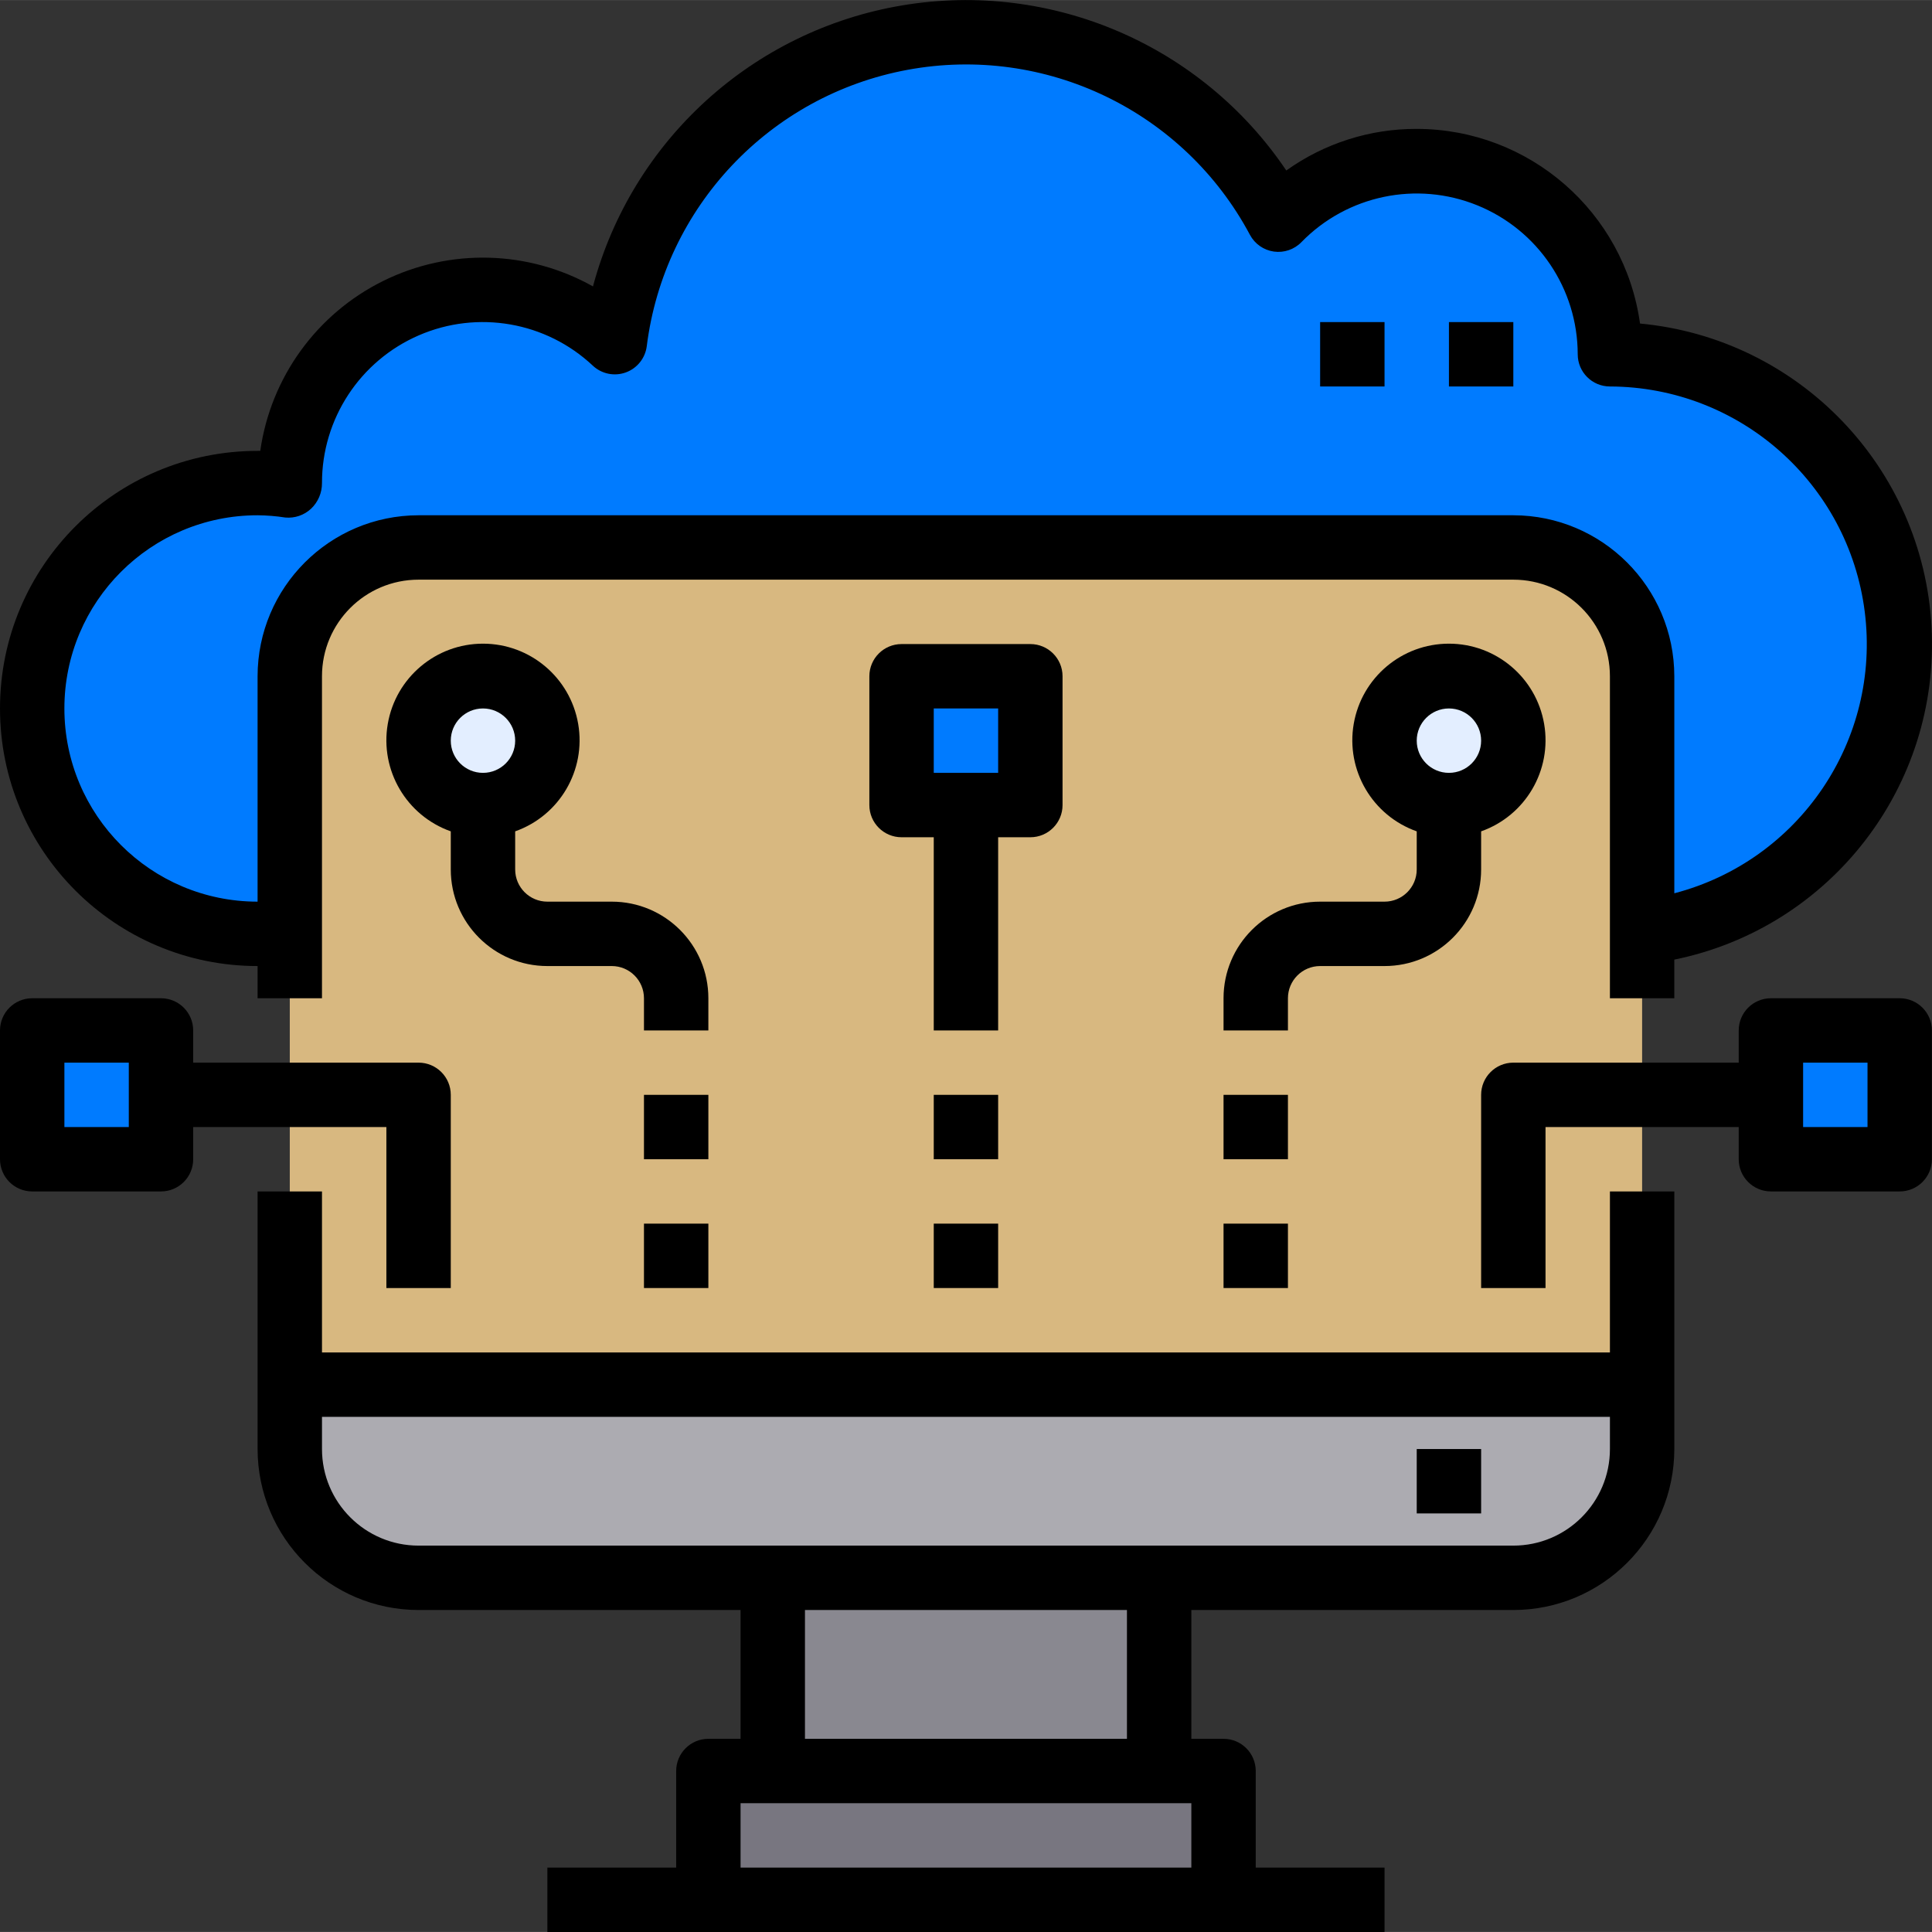<?xml version="1.0" encoding="UTF-8" standalone="no"?>
<svg
   height="480pt"
   viewBox="0 0 480.023 480"
   width="480pt"
   version="1.1"
   id="svg26"
   sodipodi:docname="all-in-one-b2b-cms.svg"
   inkscape:version="1.3.1 (91b66b0783, 2023-11-16)"
   xmlns:inkscape="http://www.inkscape.org/namespaces/inkscape"
   xmlns:sodipodi="http://sodipodi.sourceforge.net/DTD/sodipodi-0.dtd"
   xmlns="http://www.w3.org/2000/svg"
   xmlns:svg="http://www.w3.org/2000/svg">
  <rect x="0" y="0" width="480.023" height="480" fill="#333333" stroke="none"/>
  <defs
     id="defs26" />
  <sodipodi:namedview
     id="namedview26"
     pagecolor="#ffffff"
     bordercolor="#000000"
     borderopacity="0.25"
     inkscape:showpageshadow="2"
     inkscape:pageopacity="0.0"
     inkscape:pagecheckerboard="0"
     inkscape:deskcolor="#d1d1d1"
     inkscape:document-units="pt"
     inkscape:zoom="0.40189077"
     inkscape:cx="314.76214"
     inkscape:cy="471.52116"
     inkscape:window-width="1383"
     inkscape:window-height="1661"
     inkscape:window-x="148"
     inkscape:window-y="20"
     inkscape:window-maximized="0"
     inkscape:current-layer="svg26" />
  <path
     d="m472 160.012c.008 36.668-27.559 67.473-64 71.523-2.656.32-5.324.48-8 .477h-336c-30.93 0-56-25.07-56-56 0-30.926 25.07-56 56-56 2.68.008 5.355.223 8 .641v-.641c.004-19.121 11.355-36.422 28.902-44.031s37.934-4.074 51.898 8.992c4.766-38.012 33.602-68.559 71.273-75.508 37.676-6.949 75.512 11.297 93.527 45.109 13.617-13.996 34.355-18.344 52.449-11 18.094 7.34 29.934 24.914 29.949 44.438 39.766 0 72 32.238 72 72zm0 0"
     fill="#3d9ae2"
     id="path1"
     style="fill:#007bff;fill-opacity:1" />
  <path
     d="m408 168.012v176h-336v-176c.051-17.648 14.348-31.945 32-32h272c17.672 0 32 14.328 32 32zm0 0"
     fill="#ffde55"
     id="path2"
     style="fill:#d8b880;fill-opacity:1" />
  <path
     d="m376 184.012c0 8.84-7.164 16-16 16s-16-7.16-16-16c0-8.836 7.164-16 16-16s16 7.164 16 16zm0 0"
     fill="#ff5023"
     id="path3"
     style="fill:#e3eeff;fill-opacity:1" />
  <path
     d="m136 184.012c0 8.84-7.164 16-16 16s-16-7.16-16-16c0-8.836 7.164-16 16-16s16 7.164 16 16zm0 0"
     fill="#ff5023"
     id="path4"
     style="fill:#e3eeff;fill-opacity:1" />
  <g
     fill="#ff9811"
     id="g7">
    <path
       d="m8 256.012h32v32h-32zm0 0"
       id="path5"
       style="stroke-width:1;stroke-dasharray:none;fill:#007bff;fill-opacity:1" />
    <path
       d="m256 168.012v32h-32v-32zm0 0"
       id="path6"
       style="stroke-width:1;stroke-dasharray:none;fill:#007bff;fill-opacity:1" />
    <path
       d="m472 256.012v32h-32v-32zm0 0"
       id="path7"
       style="stroke-width:1;stroke-dasharray:none;fill:#007bff;fill-opacity:1" />
  </g>
  <path
     d="m304 440.012v32h-128v-32zm0 0"
     fill="#787680"
     id="path8" />
  <path
     d="m192 392.012h96v48h-96zm0 0"
     fill="#898890"
     id="path9" />
  <path
     d="m376 392.012h-272c-17.652-.051-31.949-14.348-32-32v-16h336v16c-.051 17.652-14.348 31.949-32 32zm0 0"
     fill="#acabb1"
     id="path10" />
  <path
     d="m400 336.012h-320v-40h-16v64c.027 22.082 17.918 39.977 40 40h80v32h-8c-4.418 0-8 3.582-8 8v24h-32v16h208v-16h-32v-24c0-4.418-3.582-8-8-8h-8v-32h80c22.082-.023 39.973-17.918 40-40v-64h-16zm-216 128v-16h112v16zm96-32h-80v-32h80zm96-48h-272c-13.254 0-24-10.742-24-24v-8h320v8c0 13.258-10.746 24-24 24zm0 0"
     id="path11" />
  <path
     d="m352 360.012h16v16h-16zm0 0"
     id="path12" />
  <path
     d="m248 240.012v-32h8c4.418 0 8-3.578 8-8v-32c0-4.418-3.582-8-8-8h-32c-4.418 0-8 3.582-8 8v32c0 4.422 3.582 8 8 8h8v48h16zm-16-64h16v16h-16zm0 0"
     id="path13" />
  <path
     d="m232 272.012h16v16h-16zm0 0"
     id="path14" />
  <path
     d="m232 304.012h16v16h-16zm0 0"
     id="path15" />
  <path
     d="m160 272.012h16v16h-16zm0 0"
     id="path16" />
  <path
     d="m160 304.012h16v16h-16zm0 0"
     id="path17" />
  <path
     d="m320 248.012c0-4.418 3.582-8 8-8h16c13.254 0 24-10.742 24-24v-9.469c11.02-3.898 17.633-15.168 15.656-26.688s-11.969-19.941-23.656-19.941-21.68 8.422-23.656 19.941 4.637 22.789 15.656 26.688v9.469c0 4.422-3.582 8-8 8h-16c-13.254 0-24 10.746-24 24v8h16zm40-72c4.418 0 8 3.582 8 8 0 4.422-3.582 8-8 8s-8-3.578-8-8c0-4.418 3.582-8 8-8zm0 0"
     id="path18" />
  <path
     d="m176 248.012c0-13.254-10.746-24-24-24h-16c-4.418 0-8-3.578-8-8v-9.469c11.02-3.898 17.633-15.168 15.656-26.688s-11.969-19.941-23.656-19.941-21.68 8.422-23.656 19.941 4.637 22.789 15.656 26.688v9.469c0 13.258 10.746 24 24 24h16c4.418 0 8 3.582 8 8v8h16zm-56-72c4.418 0 8 3.582 8 8 0 4.422-3.582 8-8 8s-8-3.578-8-8c0-4.418 3.582-8 8-8zm0 0"
     id="path19" />
  <path
     d="m304 272.012h16v16h-16zm0 0"
     id="path20" />
  <path
     d="m304 304.012h16v16h-16zm0 0"
     id="path21" />
  <path
     d="m472 248.012h-32c-4.418 0-8 3.582-8 8v8h-56c-4.418 0-8 3.582-8 8v48h16v-40h48v8c0 4.422 3.582 8 8 8h32c4.418 0 8-3.578 8-8v-32c0-4.418-3.582-8-8-8zm-8 32h-16v-16h16zm0 0"
     id="path22" />
  <path
     d="m96 320.012h16v-48c0-4.418-3.582-8-8-8h-56v-8c0-4.418-3.582-8-8-8h-32c-4.418 0-8 3.582-8 8v32c0 4.422 3.582 8 8 8h32c4.418 0 8-3.578 8-8v-8h48zm-64-40h-16v-16h16zm0 0"
     id="path23" />
  <path
     d="m64 240.012v8h16v-80c0-13.254 10.746-24 24-24h272c13.254 0 24 10.746 24 24v80h16v-9.598c38.852-7.918 66.043-43.102 63.906-82.695-2.133-39.594-32.949-71.648-72.426-75.344-3.852-27.699-27.516-48.328-55.48-48.363-11.617-.035-22.957 3.582-32.406 10.336-21.016-31.188-58.309-47.223-95.398-41.023-37.094 6.203-67.141 33.5-76.867 69.824-16.078-9.023-35.578-9.535-52.105-1.363-16.531 8.172-27.965 23.973-30.559 42.227h-.664c-35.348 0-64 28.656-64 64 0 35.348 28.652 64 64 64zm0-112c2.305.02 4.609.207 6.887.562 2.352.215 4.68-.582 6.402-2.191 1.746-1.656 2.727-3.961 2.711-6.371-.023-15.938 9.434-30.367 24.059-36.707 14.625-6.34 31.621-3.375 43.238 7.539 2.195 2.055 5.355 2.703 8.184 1.68 2.824-1.023 4.84-3.543 5.215-6.527 4.336-34.562 30.555-62.34 64.812-68.664 34.254-6.324 68.66 10.262 85.051 41 1.203 2.258 3.41 3.801 5.941 4.16 2.531.355 5.078-.516 6.859-2.352 11.352-11.641 28.625-15.254 43.691-9.137 15.066 6.117 24.93 20.75 24.949 37.008 0 4.422 3.582 8 8 8 32.156.094 59.254 24.035 63.309 55.934 4.051 31.902-16.195 61.855-47.309 69.988v-53.922c-.027-22.078-17.918-39.973-40-40h-272c-22.082.027-39.973 17.922-40 40v56c-26.508 0-48-21.488-48-48 0-26.508 21.492-48 48-48zm0 0"
     id="path24" />
  <path
     d="m360 80.012h16v16h-16zm0 0"
     id="path25" />
  <path
     d="m328 80.012h16v16h-16zm0 0"
     id="path26" />
</svg>
